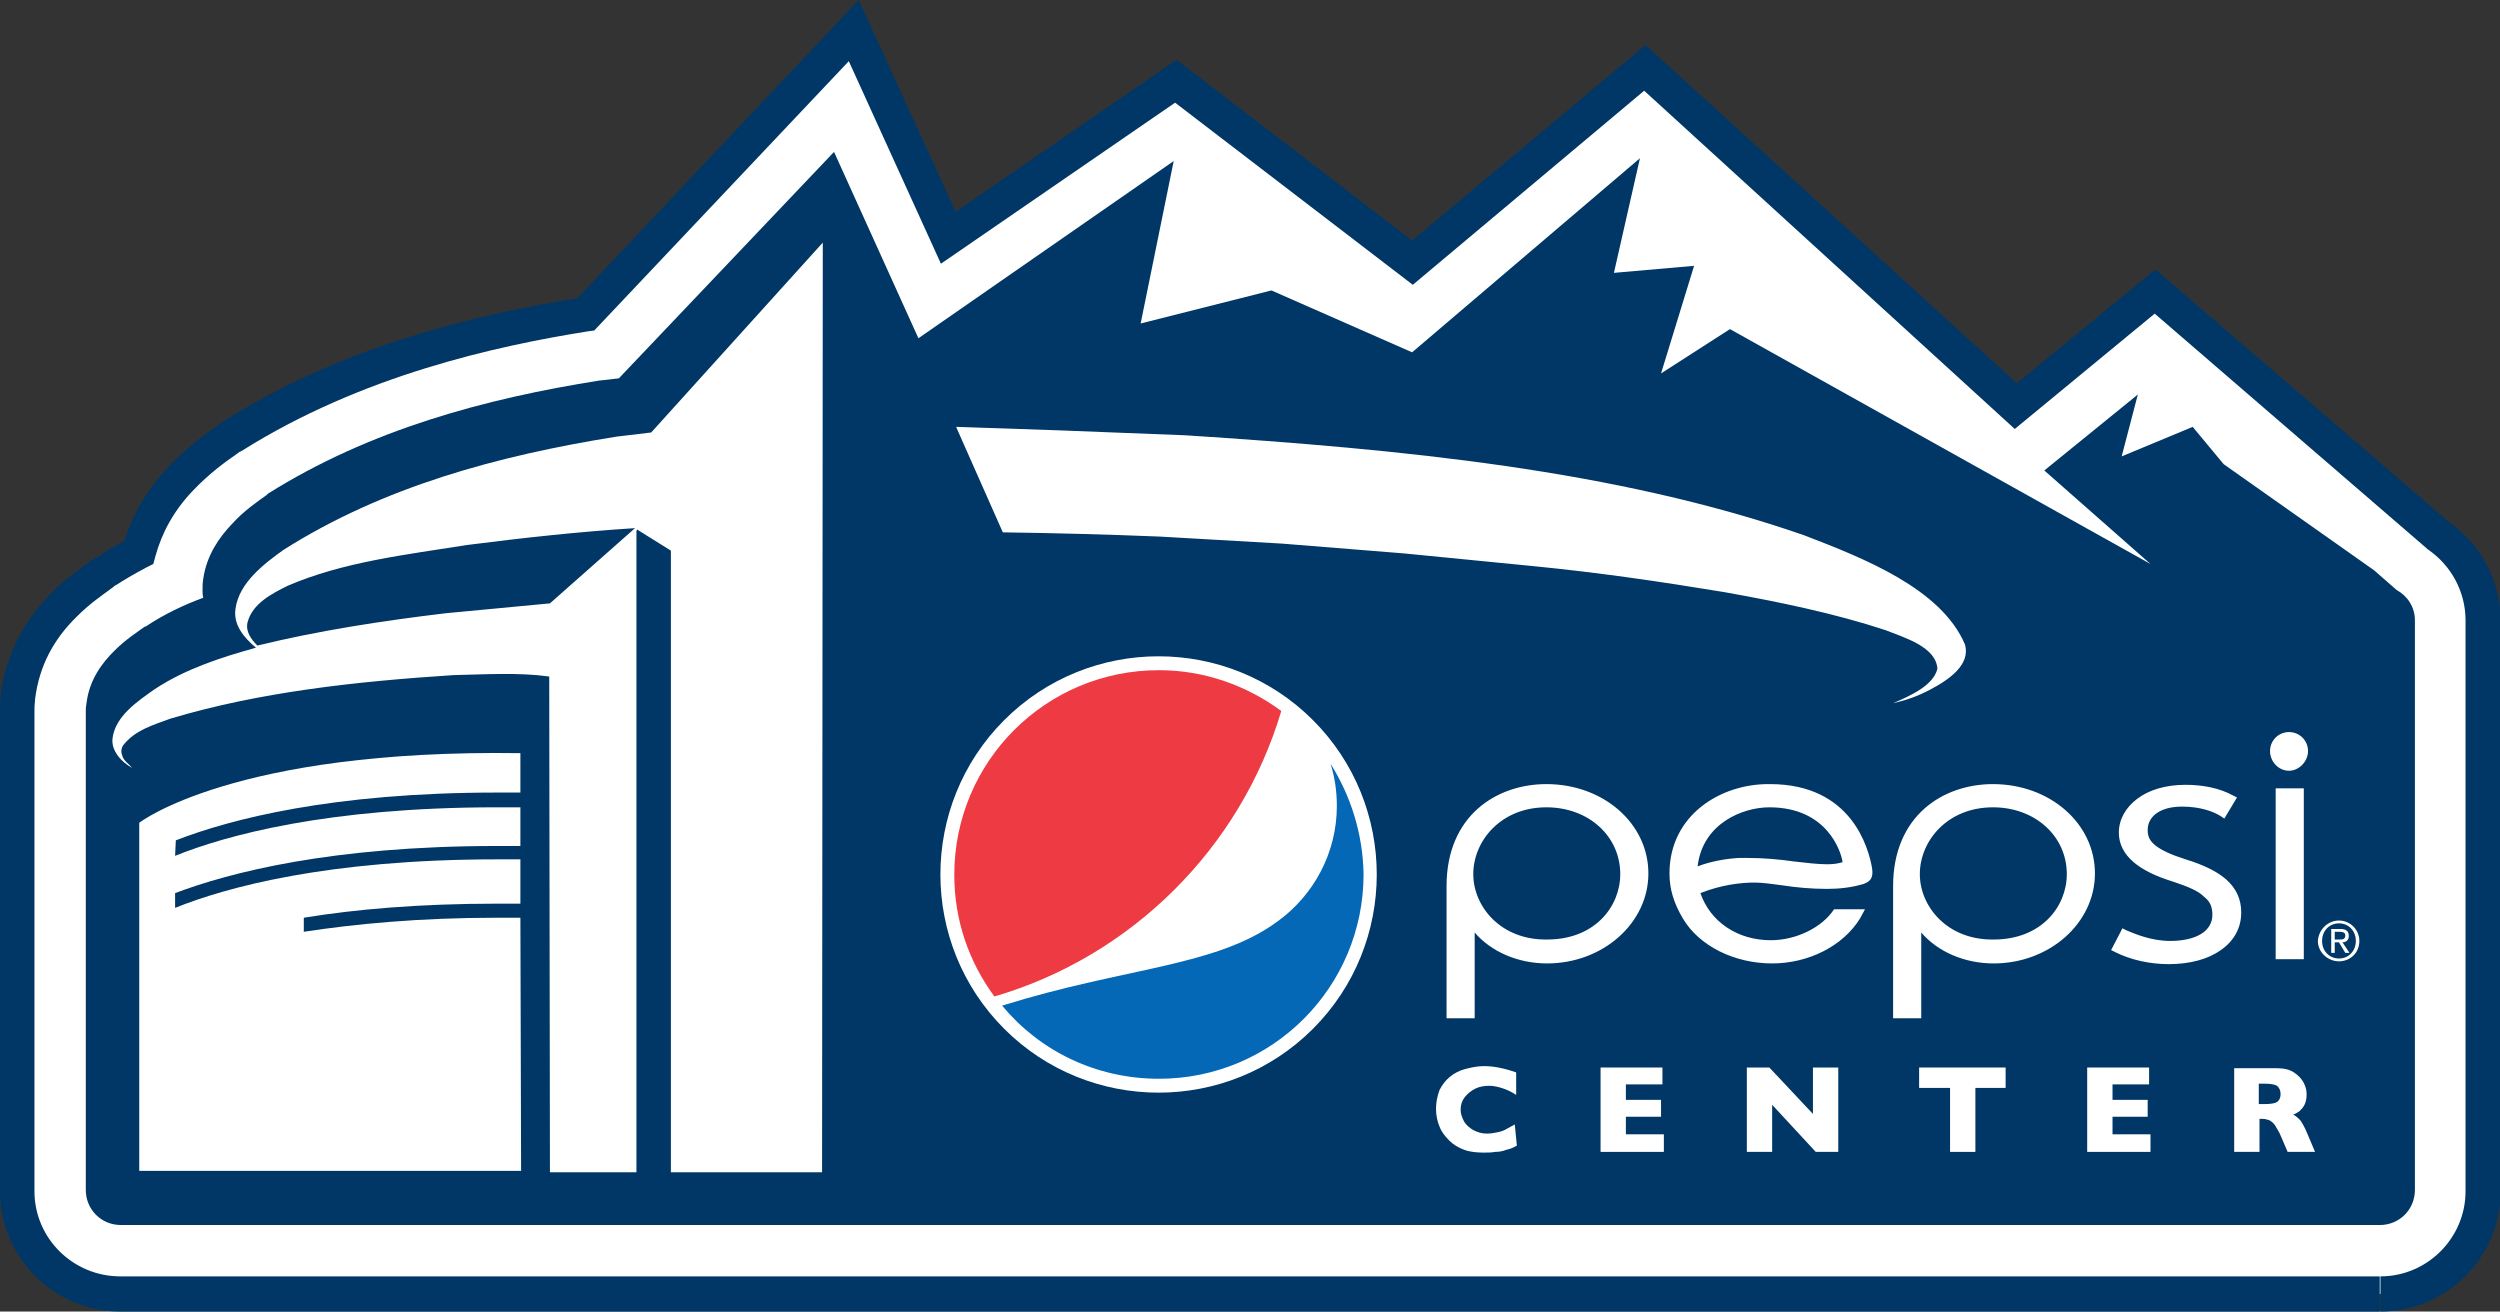 <?xml version="1.0" encoding="utf-8"?>
<!-- Generator: Adobe Illustrator 28.1.0, SVG Export Plug-In . SVG Version: 6.00 Build 0)  -->
<svg version="1.1" id="Layer_1" xmlns="http://www.w3.org/2000/svg" xmlns:xlink="http://www.w3.org/1999/xlink" x="0px" y="0px"
	 viewBox="0 0 355.5 186.5" style="enable-background:new 0 0 355.5 186.5;" xml:space="preserve">
<rect x="0" y="0" width="355.5" height="186.5" fill="#333333" stroke="none"/>
<style type="text/css">
	.st0{fill:#FFFFFF;}
	.st1{fill:#003766;}
	.st2{fill:#0468B6;}
	.st3{fill:#EE3A43;}
</style>
<g>
	<path class="st0" d="M338.4,184H17.1c-8.1,0-14.6-6.6-14.6-14.6l0-68.2c0-0.5,0-1.1,0.1-2.1c0.6-5,2.9-9.4,6.7-13.2
		c2-2,3.9-3.3,5.1-4.2l0.4-0.3l0.1-0.1l0.2-0.2c1.4-1,2.9-1.8,4.5-2.7c1-3.8,3-7.3,6-10.5c2.4-2.5,4.8-4.3,6.4-5.4l0.4-0.3l0.5-0.3
		C50.5,51,70,46.9,83.3,44.7l38.1-40.3l13.5,29.4l32.3-22.3l33.6,25.8l33-27.7l52.8,48.1l19.7-16.2l40.2,34.6
		c4,2.7,6.5,7.2,6.5,12.1v81.1C353,177.4,346.4,184,338.4,184"/>
	<path class="st1" d="M17.1,186.5c-9.4,0-17.1-7.7-17.1-17.1l0-68.2c0-0.5,0-1.3,0.1-2.5c0.7-5.5,3.3-10.5,7.4-14.6
		c2.2-2.1,4.2-3.5,5.5-4.4l0.5-0.3l0.2-0.1l0.2-0.1c1.2-0.8,2.5-1.6,3.8-2.3C18.9,73,21,69.5,24,66.3c2.6-2.7,5.2-4.6,6.8-5.7
		l0.5-0.4l0.5-0.3c17.5-11.1,36.9-15.3,50.3-17.5l40-42.4l13.8,30.1l31.4-21.6l33.5,25.7l33.2-27.8l52.8,48.1l19.7-16.2l41.7,35.9
		c4.6,3.2,7.4,8.4,7.4,14.1v81.1c0,9.4-7.7,17.1-17.1,17.1V184v-2.5c6.7,0,12.1-5.5,12.1-12.1V88.2c0-4-2-7.8-5.4-10.1l-0.1-0.1
		l-38.7-33.4L286.5,61l-52.7-48.1l-32.9,27.6l-33.8-25.9l-33.3,22.9L120.7,8.7L84.5,47l-0.8,0.1c-13.2,2.1-32.3,6.3-49.3,17L34,64.3
		l-0.4,0.3c-1.6,1.1-3.8,2.7-6.1,5.1c-2.8,2.9-4.5,6.1-5.4,9.4l-0.3,1.1l-1,0.5c-1.5,0.8-2.9,1.6-4.3,2.5l-0.2,0.1l-0.1,0.1
		l-0.4,0.3c-1.2,0.9-3,2.1-4.8,3.9c-3.5,3.4-5.4,7.2-6,11.7c-0.1,0.9-0.1,1.4-0.1,1.9l0,68.2c0,6.7,5.5,12.1,12.2,12.1h321.3v2.5
		v2.5L17.1,186.5L17.1,186.5z"/>
	<path class="st1" d="M340.8,83.9l-3.2-2.8L316.2,66l-4.4-5.3l-10.1,4.2l2.3-8.8l-13.3,10.8l15.1,13.3L246,46.8l-9.8,6.3l4.7-15.3
		l-11.4,1l3.7-16.3l-32.4,27.6l-20-8.8L162.2,46l4.7-23.1l-36.3,25.2l-12-26.5L88,53.8l-2.6,0.3l-0.1,0c-16.4,2.6-32.7,7-47.2,16.1
		l-0.1,0.1l-0.1,0.1c-1.4,1-3.3,2.3-5,4.2c-1.7,1.8-3.5,4.3-4,7.7c-0.1,0.6-0.1,1.1-0.1,1.6c0,0.4,0,0.7,0.1,1.1
		c-2.7,1-5.5,2.3-8.2,4.1l-0.1,0l0,0c-1.1,0.8-2.7,1.8-4.4,3.5c-1.6,1.6-3.5,4-3.9,7.4c-0.1,0.5-0.1,0.8-0.1,1l0,68.2
		c0,2.8,2.2,5,5,5h321.2c2.8,0,5-2.2,5-5V88.2C343.4,86.3,342.3,84.7,340.8,83.9"/>
	<path class="st0" d="M168.6,61.9c30.8,2,61.1,4.9,87.9,14.2c8.6,3.3,19.5,7.6,22.9,15.5c0.9,2.9-2.3,5.1-5,6.5
		c-1.7,0.9-3.4,1.5-5.2,1.9c2.5-1.1,5.7-2.5,6.3-4.9c-0.2-3.1-4.6-4.4-7.4-5.5c-7.3-2.4-15.1-4-22.9-5.4c-9.1-1.5-18-2.8-27.2-3.7
		l-18.3-1.8l-17.4-1.4l-17.4-1c-7.4-0.3-14.8-0.5-22.3-0.6l-6.6-14.9v-0.1l14.7,0.5L168.6,61.9z M78.2,85.8l12.1-10.7
		c-7.9,0.5-16.1,1.4-23.9,2.4c-8.8,1.4-17.6,2.4-25.5,5.8c-2.2,1.1-5,2.5-5.7,5.2c-0.3,1.3,0.5,2.4,1.4,3.3
		c8.6-2.1,17.6-3.5,26.8-4.6L78.2,85.8z M116.9,166.7H95.4l0-88.4l-4.8-3l-0.1,0.2v91.2l-12.3,0l-0.1-70.5
		c-4.3-0.6-9.1-0.3-13.6-0.2c-13.9,0.9-27.6,2.4-40.3,6.2c-2.4,0.9-5,1.6-6.7,3.8c-0.3,0.5-0.3,1-0.1,1.5c0.2,0.7,0.9,1.1,1.4,1.7
		c-1.5-0.8-3-2.4-2.8-4.2c0.4-3.2,3.6-5.3,6-7c4.4-2.9,9.4-4.5,14.4-5.9c-1.7-1.4-3.3-3.3-2.9-5.6c0.5-3.6,4-6.3,6.8-8.3
		c14.2-9,30.5-13.4,47.3-16.1l5-0.6l24.4-27L116.9,166.7z"/>
	<path class="st0" d="M70.7,112.7c1.1,0,2.1,0,3.3,0v-5.6c-40.8-0.6-54.2,9.9-54.2,9.9v49.5l54.3,0L74,130.5c-1.2,0-2.3,0-3.3,0
		c-11.2,0-20.3,0.9-27.5,2l0-2c7.3-1.2,16.4-2,27.5-2c1.1,0,2.1,0,3.3,0v-6.3c-1.2,0-2.2,0-3.3,0c-24.2,0-38.6,4-45.8,6.9l0-2.1
		c7.7-2.9,22.1-6.7,45.8-6.7c1.1,0,2.1,0,3.3,0v-5.5c-1.2,0-2.2,0-3.3,0c-24.2,0-38.6,4-45.8,6.9l0.1-2.2
		C32.7,116.5,47.2,112.7,70.7,112.7"/>
	<path class="st0" d="M332.6,130.9c1.6,0,2.9,1.3,2.9,2.9c0,1.7-1.3,2.9-2.9,2.9c-1.6,0-3-1.3-3-2.9
		C329.7,132.2,331,130.9,332.6,130.9 M332.6,136.3c1.4,0,2.4-1.1,2.4-2.5c0-1.4-1-2.5-2.4-2.5c-1.4,0-2.4,1.1-2.4,2.5
		C330.2,135.3,331.3,136.3,332.6,136.3 M331.5,132.1h1.3c0.8,0,1.2,0.3,1.2,1c0,0.6-0.4,0.9-0.9,0.9l1,1.5h-0.6l-0.9-1.5H332v1.5
		h-0.5L331.5,132.1L331.5,132.1z M332,133.6h0.6c0.5,0,0.9,0,0.9-0.6c0-0.4-0.4-0.5-0.8-0.5H332L332,133.6L332,133.6z"/>
	<path class="st0" d="M215.7,162.9c-0.5,0.3-1,0.5-1.5,0.6c-0.5,0.2-1,0.3-1.6,0.3c-0.5,0.1-1.1,0.1-1.6,0.1c-1,0-2-0.1-2.8-0.4
		c-0.8-0.3-1.5-0.7-2.1-1.3c-0.6-0.6-1.1-1.2-1.4-2c-0.3-0.7-0.5-1.6-0.5-2.5c0-1,0.2-1.9,0.5-2.7c0.4-0.8,0.9-1.4,1.5-1.9
		c0.6-0.5,1.4-0.9,2.2-1.1c0.8-0.2,1.7-0.4,2.6-0.4c1.4,0,2.9,0.3,4.6,0.9v3.2c-0.6-0.4-1.2-0.7-1.8-0.9c-0.6-0.2-1.3-0.4-2-0.4
		c-0.7,0-1.4,0.1-2,0.4c-0.6,0.3-1.1,0.7-1.5,1.2c-0.4,0.5-0.6,1.1-0.6,1.8c0,0.6,0.2,1.1,0.5,1.7c0.3,0.5,0.8,0.9,1.3,1.2
		c0.6,0.3,1.2,0.5,1.9,0.5c0.6,0,1.1-0.1,1.6-0.2c0.5-0.1,1-0.3,1.3-0.5c0.4-0.2,0.7-0.4,1.1-0.6L215.7,162.9L215.7,162.9z"/>
	<polygon class="st0" points="236.6,163.8 227.6,163.8 227.6,151.8 236.4,151.8 236.4,154.2 231.2,154.2 231.2,156.4 236.2,156.4 
		236.2,158.8 231.2,158.8 231.2,161.3 236.6,161.3 	"/>
	<polygon class="st0" points="261.4,163.8 258.2,163.8 252,157.1 252,163.8 248.4,163.8 248.4,151.8 251.6,151.8 257.8,158.4 
		257.8,151.8 261.4,151.8 	"/>
	<polygon class="st0" points="285.2,154.7 280.9,154.7 280.9,163.8 277.3,163.8 277.3,154.7 272.9,154.7 272.9,151.8 285.2,151.8 	
		"/>
	<polygon class="st0" points="305.8,163.8 296.8,163.8 296.8,151.8 305.6,151.8 305.6,154.2 300.4,154.2 300.4,156.4 305.4,156.4 
		305.4,158.8 300.4,158.8 300.4,161.3 305.8,161.3 	"/>
	<path class="st0" d="M329.2,163.8h-3.9l-0.9-2.1c-0.3-0.8-0.7-1.3-0.9-1.7c-0.3-0.4-0.6-0.6-0.8-0.7c-0.3-0.1-0.6-0.2-1-0.2h-0.4
		v4.7h-3.6v-11.9h6.1c1,0,1.8,0.2,2.4,0.6c0.6,0.4,1.1,0.9,1.4,1.5c0.3,0.6,0.4,1.1,0.4,1.6c0,0.6-0.1,1.1-0.3,1.5
		c-0.2,0.4-0.5,0.7-0.7,0.9c-0.3,0.2-0.6,0.4-0.9,0.5c0.4,0.2,0.7,0.5,1,0.8c0.2,0.3,0.6,0.9,1,1.9L329.2,163.8z M324.3,155.6
		c0-0.6-0.2-0.9-0.5-1.2c-0.4-0.2-0.9-0.3-1.8-0.3h-0.8v2.9h0.8c0.9,0,1.5-0.1,1.8-0.3C324.1,156.5,324.3,156.1,324.3,155.6"/>
	<path class="st0" d="M186.7,102.4c12.1,12.1,12.1,31.8,0,43.9c-12.1,12.1-31.8,12.1-43.9,0c-12.1-12.1-12.1-31.8,0-43.9
		C154.9,90.3,174.6,90.3,186.7,102.4"/>
	<path class="st2" d="M189.2,108.6c0.6,1.9,0.9,3.9,0.9,6c0,6.7-3.3,12.7-8.4,16.4c-8.8,6.5-21.6,6.5-39.2,12
		c5.3,6.4,13.3,10.4,22.3,10.4c16.1,0,29.1-13,29.1-29.1C193.8,118.6,192.1,113.2,189.2,108.6"/>
	<path class="st3" d="M182.2,101.1c-4.9-3.6-10.9-5.8-17.4-5.8c-16.1,0-29.1,13-29.1,29.1c0,6.5,2.1,12.4,5.7,17.3
		C160.9,136,176.4,120.6,182.2,101.1"/>
	<path class="st0" d="M301.3,118.4c0,1.6,0.7,3,2.1,4.2c1.3,1.1,3.1,2,5.7,2.8c2.1,0.7,3.5,1.3,4.3,2.1c0.9,0.7,1.2,1.5,1.2,2.6
		c0,2.3-2.3,3.7-6,3.7c-2.7,0-5-1-6.2-1.5l-0.6-0.3l-0.3,0.6l-1.3,2.5l0.6,0.3c2.2,1.1,4.9,1.7,7.6,1.7c3,0,5.6-0.7,7.4-2
		c1.9-1.3,2.9-3.2,2.9-5.3v-0.1c0-1.8-0.7-3.4-2.2-4.7c-1.3-1.1-3.1-2-5.7-2.8c-2.2-0.7-3.4-1.3-4.2-1.9c-0.9-0.7-1.2-1.3-1.2-2.3
		c0-1.7,1.5-3.3,4.9-3.3c2.6,0,4.4,0.7,5.4,1.3l0.6,0.4l1.8-3l-0.6-0.3c-1.8-1-4.2-1.5-6.7-1.5c-2.8,0-5.2,0.7-6.9,2
		C302.3,114.8,301.3,116.5,301.3,118.4 M283.5,137c7.9,0,14.4-5.7,14.4-12.8c0-7.1-6.4-12.7-14.5-12.7c-7.1,0-14.2,4.5-14.2,14.5
		l0,18.8l4,0c0,0,0-11,0-12.2C275.5,135.3,279.3,137,283.5,137 M273,124.3c0-4.7,3.9-9.5,10.4-9.5c6,0,10.5,4.1,10.5,9.5
		c0,4.6-3.6,9.3-10.4,9.3C276.9,133.7,273,128.9,273,124.3 M323.6,136.4h4l0-24.3l-4,0L323.6,136.4z M328.2,106.8
		c0-1.5-1.2-2.7-2.7-2.7c-1.5,0-2.7,1.2-2.7,2.7c0,1.5,1.2,2.8,2.7,2.8C326.9,109.6,328.2,108.3,328.2,106.8 M209.7,132.6
		c2.3,2.7,6.1,4.4,10.3,4.4c7.9,0,14.4-5.7,14.4-12.8c0-7.1-6.4-12.7-14.5-12.7c-7.1,0-14.2,4.5-14.2,14.5l0,18.8l4,0
		C209.7,144.7,209.7,133.7,209.7,132.6 M209.5,124.3c0-4.7,3.9-9.5,10.4-9.5c6,0,10.5,4.1,10.5,9.5c0,4.6-3.6,9.3-10.4,9.3
		C213.4,133.7,209.5,128.9,209.5,124.3 M237.4,124.2c0,2.2,0.6,4.2,1.9,6.4c2.3,3.9,7.3,6.4,12.7,6.4c5.2,0,10.1-2.5,12.5-6.4
		l0.7-1.3h-4.4c-1.7,2.6-5.4,4.4-9,4.4c-4.7,0-8.6-2.6-10-6.7c3-1.2,5.8-1.5,7.7-1.5c1.1,0,2.5,0.2,4,0.4c1.9,0.3,4.1,0.5,6.3,0.5
		c1.8,0,3.5-0.2,5.2-0.7c1.1-0.4,1.4-1,1.2-2.3c-0.5-2.8-2.9-11.9-14.5-11.9C244.7,111.4,237.4,115.9,237.4,124.2 M262,122.5
		c0,0,0,0.1,0,0.1c-0.6,0.2-1.3,0.3-2.2,0.3c-1.3,0-2.9-0.2-4.7-0.4c-2.1-0.3-4.3-0.5-6.6-0.5c-0.4,0-0.8,0-1.2,0
		c-1.9,0.1-4.1,0.5-5.9,1.2c0.7-6.1,6.4-8.4,10.2-8.4C259.9,114.8,261.8,121.2,262,122.5"/>
</g>
<g>
</g>
<g>
</g>
<g>
</g>
<g>
</g>
<g>
</g>
<g>
</g>
</svg>
